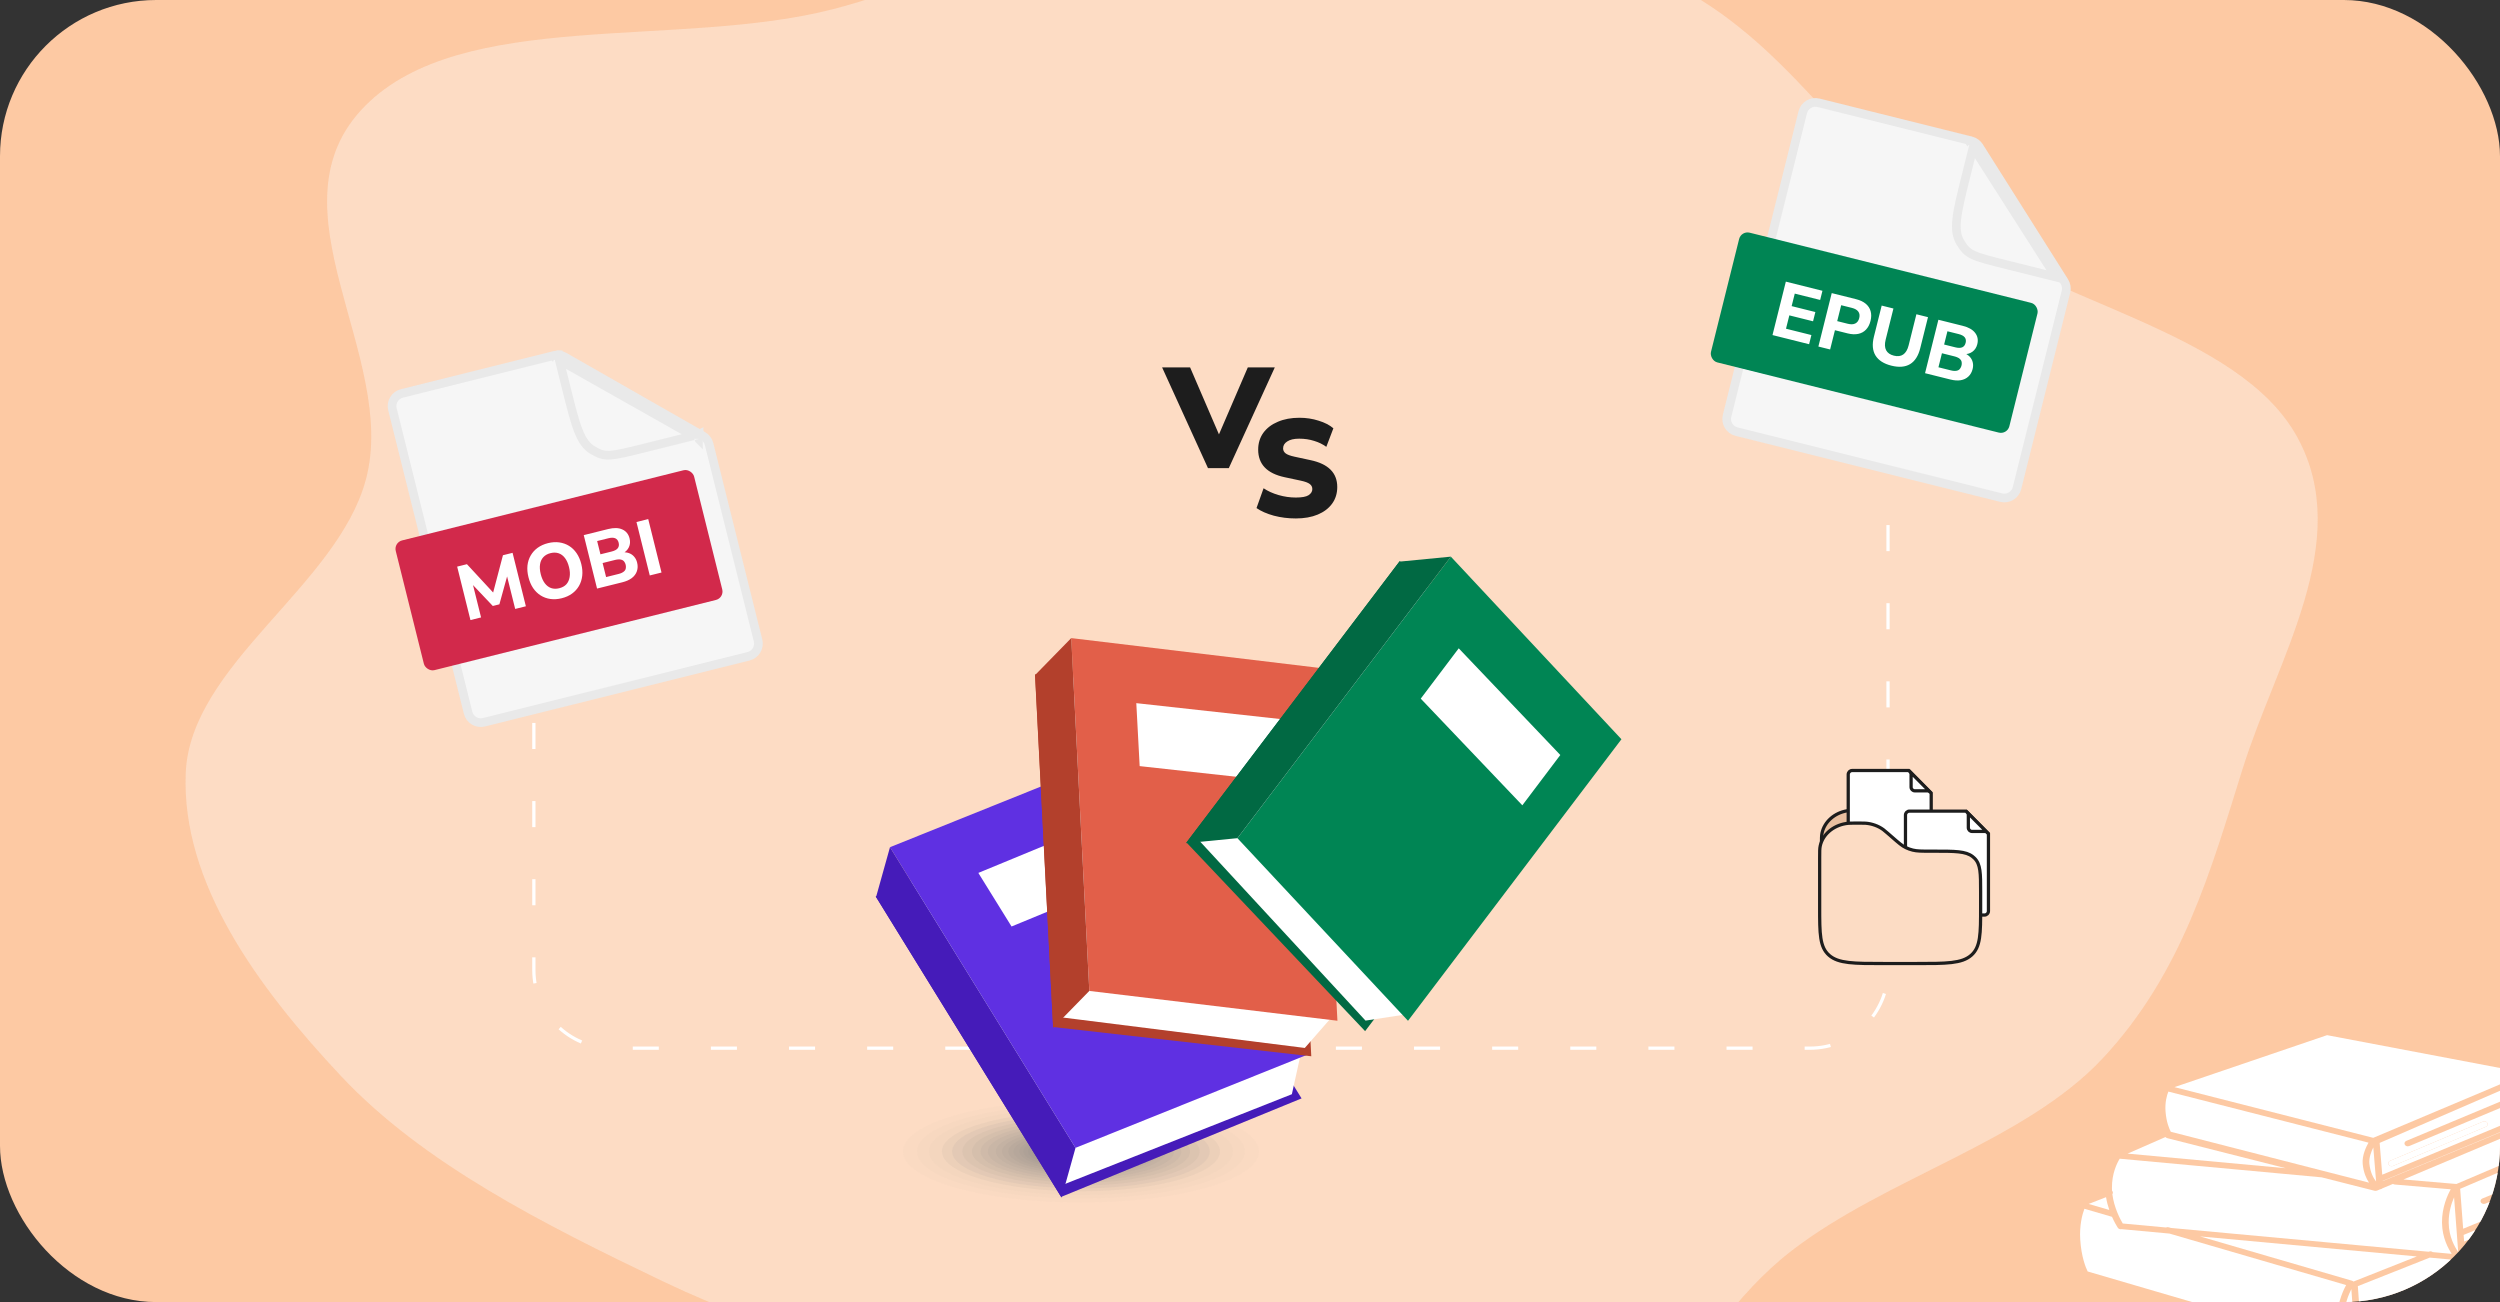 <svg width="768" height="400" viewBox="0 0 768 400" fill="none" xmlns="http://www.w3.org/2000/svg">
<rect x="0" y="0" width="768" height="400" fill="#333333" stroke="none"/>
<g clip-path="url(#clip0_8171_40936)">
<rect width="768" height="400" rx="48" fill="#FDC9A3"/>
<path opacity="0.37" fill-rule="evenodd" clip-rule="evenodd" d="M381.757 -36.889C428.079 -38.389 473.988 -24.453 512.64 -5.487C549.43 12.565 565.401 45.865 596.963 68.71C630.756 93.17 687.894 101.846 705.706 134.258C723.307 166.288 699.505 202.427 688.956 236.114C679.233 267.16 670.435 298.951 645.928 325.148C622.063 350.659 579.527 361.799 550.465 384.159C515.237 411.263 504.975 460.95 456.097 471.2C408.399 481.203 364.222 446.888 318.432 432.82C279.113 420.74 239.478 410.77 203.723 393.664C166.777 375.988 129.915 357.356 104.803 330.613C78.919 303.048 55.671 271.034 57.059 237.476C58.438 204.139 103.58 180.099 112.381 147.389C122.6 109.41 81.245 63.685 112.216 32.482C141.983 2.493 208.396 15.043 255.871 2.824C299.43 -8.386 335.686 -35.398 381.757 -36.889Z" fill="#FBFBFB"/>
<path d="M164 174.088V298C164 311.255 174.745 322 188 322H556C569.255 322 580 311.255 580 298V128" stroke="white" stroke-dasharray="8 16"/>
<path d="M777.601 343.467C777.528 343.723 777.327 343.938 777.051 344.053L731.98 362.761L731.986 362.829C740.183 359.425 764.726 349.235 775.481 344.789C776.238 344.476 776.923 344.185 777.537 343.942C778.074 343.73 778.552 343.545 778.964 343.388L777.474 342.789C777.62 342.991 777.668 343.235 777.601 343.467Z" fill="white"/>
<path d="M777.686 345.773C777.269 345.95 776.824 346.135 776.351 346.335C767.442 350.098 749.004 357.854 738.348 362.336L754.601 363.723L793.815 346.984L778.1 345.882C777.95 345.871 777.81 345.833 777.686 345.773Z" fill="white"/>
<path d="M727.868 357.453C728.147 360.246 729.184 362.01 729.937 362.951L729.082 352.492C728.506 353.634 727.685 355.628 727.868 357.453Z" fill="white"/>
<path d="M755.052 384.503C755.093 384.568 755.131 384.629 755.167 384.687L753.894 367.805C753.09 369.648 752.206 372.404 752.237 375.576C752.281 380.054 754.153 383.059 755.052 384.503Z" fill="white"/>
<path d="M756.682 377.466L785.1 365.716C785.612 365.505 786.225 365.69 786.471 366.13C786.716 366.57 786.501 367.098 785.99 367.309L756.825 379.368L756.979 381.4L793.387 366.099C792.941 365.164 792.215 363.527 791.72 361.842L772.86 369.18C772.723 369.233 772.579 369.259 772.437 369.259C772.046 369.259 771.672 369.065 771.501 368.738C771.267 368.294 771.497 367.77 772.014 367.569L791.306 360.063C791.234 359.617 791.192 359.186 791.192 358.781C791.192 358.68 791.193 358.58 791.195 358.479L763.476 369.765C763.333 369.823 763.184 369.85 763.037 369.85C762.652 369.85 762.283 369.663 762.108 369.344C761.865 368.902 762.084 368.376 762.597 368.167L791.348 356.461C791.745 353.347 792.8 350.446 793.312 349.172L755.758 365.203L756.682 377.466Z" fill="white"/>
<path d="M767.255 335.405L731.027 351.101L731.825 360.864L775.116 342.894C774.558 342.056 773.805 340.698 773.502 339.113C773.441 338.79 773.399 338.471 773.371 338.157L740.126 352.059C739.981 352.12 739.828 352.149 739.677 352.149C739.296 352.149 738.93 351.966 738.753 351.651C738.505 351.212 738.718 350.683 739.228 350.469L772.636 336.498C772.873 336.4 773.131 336.387 773.365 336.444C773.496 334.808 773.99 333.389 774.462 332.367L767.255 335.405ZM762.741 344.557C763.251 344.342 763.866 344.523 764.116 344.961C764.366 345.4 764.155 345.929 763.646 346.144L735.157 358.163C735.011 358.224 734.857 358.253 734.705 358.253C734.325 358.253 733.96 358.071 733.782 357.758C733.532 357.319 733.743 356.79 734.252 356.575L762.741 344.557Z" fill="white"/>
<path d="M766.342 333.824L776.059 329.614L714.872 318L667.992 333.965L729.055 349.544L766.342 333.824Z" fill="white"/>
<path d="M646.976 367.773L641.631 369.853L647.977 371.703C647.565 370.515 647.202 369.186 646.976 367.773Z" fill="white"/>
<path d="M721.292 413.997C720.12 412.353 718.597 409.392 718.191 404.76C717.778 400.041 720.594 395.018 720.714 394.806C720.721 394.795 720.727 394.784 720.734 394.772L666.47 378.956L651.753 377.597C651.668 377.616 651.582 377.626 651.497 377.626C651.175 377.626 650.863 377.494 650.666 377.259C650.582 377.177 650.516 377.081 650.473 376.976C650.189 376.527 649.51 375.395 648.808 373.808L640.327 371.336C639.671 373.097 638.778 376.393 639.05 380.81C639.375 386.072 640.728 389.366 641.327 390.593L721.292 413.997Z" fill="white"/>
<path d="M675.842 379.828L722.53 393.436C722.71 393.489 722.863 393.58 722.978 393.696L742.445 385.977L675.842 379.828Z" fill="white"/>
<path d="M666.87 347.683L727.766 363.309C726.947 362.093 726.084 360.236 725.821 357.608C725.546 354.863 727.048 351.989 727.611 351.023L666.126 335.336C665.646 336.531 665.054 338.625 665.249 341.386C665.479 344.653 666.389 346.769 666.87 347.683Z" fill="white"/>
<path d="M720.24 404.633C720.693 409.804 722.647 412.673 723.607 413.793L722.336 396.016C721.697 397.281 719.934 401.137 720.24 404.633Z" fill="white"/>
<path d="M702.196 358.88L665.841 349.658C665.586 349.593 665.374 349.464 665.22 349.297L653.59 354.392L702.196 358.88Z" fill="white"/>
<path d="M648.988 366.023C649.136 366.305 649.097 366.618 648.918 366.862C649.439 371.051 651.381 374.635 652.109 375.858L665.385 377.084C665.629 376.968 665.925 376.936 666.21 377.02L666.913 377.225L746.083 384.534L746.196 384.489C746.587 384.333 747.034 384.409 747.33 384.649L753.147 385.186C752.202 383.663 750.23 380.34 750.183 375.59C750.136 370.822 751.943 366.998 752.87 365.354L735.663 363.886C735.457 363.868 735.271 363.799 735.121 363.695C733.779 364.259 732.666 364.727 731.846 365.072C731.677 365.23 731.441 365.337 731.173 365.355C730.585 365.602 730.264 365.737 730.264 365.737C730.007 365.845 729.713 365.866 729.439 365.796L713.218 361.681L651.175 355.953C650.374 357.253 648.753 360.445 648.788 364.933C648.79 365.223 648.8 365.512 648.818 365.799C648.886 365.864 648.944 365.939 648.988 366.023Z" fill="white"/>
<path d="M784.412 386.843L725.623 413.187L725.629 413.269C735.679 408.829 767.171 394.934 780.983 389.05C782.228 388.519 783.334 388.065 784.269 387.688C785.012 387.389 785.645 387.139 786.154 386.941L784.865 386.438C784.772 386.607 784.617 386.751 784.412 386.843Z" fill="white"/>
<path d="M795.164 367.315L757.121 383.303L757.2 384.351L798.999 366.692L795.649 366.156L795.649 366.157C795.878 366.592 795.663 367.105 795.164 367.315Z" fill="white"/>
<path d="M756.723 386.524L755.505 387.039C755.364 387.099 755.209 387.129 755.052 387.129C755.016 387.129 754.979 387.128 754.943 387.124L746.428 386.338L724.324 395.103C724.329 395.131 724.333 395.159 724.335 395.188L725.485 411.257L782.688 385.624C782.352 384.711 781.777 383.033 781.3 381.063C781.02 381.198 780.614 381.389 780.097 381.631C779.056 382.116 777.565 382.804 775.775 383.627C772.198 385.27 767.424 387.45 762.647 389.626C753.096 393.978 743.537 398.316 743.537 398.316C743.384 398.385 743.22 398.419 743.058 398.419C742.689 398.419 742.333 398.247 742.149 397.946C741.884 397.514 742.077 396.98 742.578 396.752C757.215 390.11 779.256 380.074 780.603 379.37C780.664 379.33 780.73 379.295 780.803 379.267C780.837 379.253 780.872 379.242 780.908 379.232C780.74 378.323 780.609 377.387 780.543 376.461L756.746 386.515C756.738 386.518 756.731 386.521 756.723 386.524ZM765.909 390.04C766.412 389.814 767.033 389.981 767.296 390.414C767.558 390.847 767.364 391.381 766.861 391.607L734.027 406.382C733.875 406.45 733.712 406.483 733.552 406.483C733.181 406.483 732.824 406.31 732.641 406.008C732.378 405.575 732.572 405.041 733.075 404.815L765.909 390.04Z" fill="white"/>
<path d="M733.783 357.76C733.961 358.074 734.326 358.255 734.706 358.255C734.858 358.255 735.012 358.226 735.158 358.165L763.647 346.147C764.156 345.932 764.367 345.402 764.117 344.964C763.867 344.526 763.252 344.344 762.742 344.559L734.253 356.578C733.744 356.792 733.533 357.322 733.783 357.76Z" fill="white"/>
<path d="M732.64 406.014C732.824 406.315 733.181 406.488 733.552 406.488C733.712 406.488 733.875 406.456 734.027 406.388L766.861 391.613C767.364 391.387 767.558 390.852 767.295 390.42C767.032 389.987 766.411 389.82 765.909 390.046L733.075 404.821C732.572 405.047 732.378 405.581 732.64 406.014Z" fill="white"/>
<path d="M371.085 143.801L357 112.867H365.6L374.463 133.446L383.326 112.867H391.619L377.491 143.801H371.085Z" fill="#1D1D1D"/>
<path d="M398.084 159.269C395.73 159.269 393.474 158.986 391.319 158.418C389.163 157.823 387.39 157.043 386 156.078L388.17 149.994C389.475 150.873 391.007 151.568 392.765 152.078C394.524 152.589 396.297 152.844 398.084 152.844C399.956 152.844 401.261 152.603 401.999 152.121C402.764 151.61 403.147 150.986 403.147 150.249C403.147 149.596 402.878 149.072 402.339 148.674C401.828 148.277 400.906 147.937 399.573 147.653L394.595 146.59C389.205 145.427 386.511 142.604 386.511 138.122C386.511 136.165 387.035 134.449 388.085 132.974C389.163 131.499 390.652 130.364 392.553 129.57C394.453 128.747 396.666 128.336 399.19 128.336C401.261 128.336 403.218 128.634 405.062 129.229C406.934 129.797 408.452 130.577 409.615 131.57L407.445 137.271C406.367 136.477 405.119 135.867 403.701 135.442C402.282 134.988 400.75 134.761 399.105 134.761C397.517 134.761 396.297 135.045 395.446 135.612C394.595 136.151 394.169 136.86 394.169 137.739C394.169 138.363 394.425 138.874 394.935 139.271C395.446 139.668 396.354 140.009 397.659 140.292L402.594 141.356C408.069 142.519 410.806 145.271 410.806 149.611C410.806 151.568 410.281 153.27 409.232 154.716C408.182 156.163 406.707 157.284 404.807 158.078C402.906 158.872 400.665 159.269 398.084 159.269Z" fill="#1D1D1D"/>
<path d="M229.953 201.609L148.664 221.877C146.516 222.412 144.341 221.105 143.806 218.958L120.557 125.713C120.022 123.565 121.329 121.39 123.476 120.855L162.038 111.241L170.373 109.162C171.375 108.913 172.434 109.059 173.33 109.571L215.925 133.893C216.874 134.435 217.561 135.342 217.826 136.403L221.248 150.129L232.872 196.751C233.408 198.899 232.101 201.073 229.953 201.609Z" fill="#F6F6F6" stroke="#E9E9E9" stroke-width="2.671"/>
<path d="M174.054 119.57L171.825 110.628L213.003 133.879L198.46 137.505C192.724 138.936 189.627 139.701 187.4 139.822C185.363 139.933 184.108 139.502 182.053 138.275C180.208 137.174 178.906 135.412 177.71 132.407C176.499 129.365 175.469 125.242 174.054 119.57ZM171.451 108.992C171.451 108.992 171.451 108.994 171.451 108.998C171.45 108.994 171.45 108.992 171.451 108.992ZM170.353 109.833C170.35 109.832 170.348 109.831 170.348 109.831C170.348 109.831 170.349 109.832 170.353 109.833ZM214.571 134.807C214.571 134.807 214.569 134.805 214.567 134.803C214.569 134.805 214.571 134.806 214.571 134.807ZM214.756 133.406C214.759 133.404 214.761 133.403 214.761 133.403C214.761 133.404 214.76 133.404 214.756 133.406Z" stroke="#E9E9E9" stroke-width="2.671"/>
<rect x="120.928" y="166.664" width="94.464" height="41.071" rx="2.671" transform="rotate(-14 120.928 166.664)" fill="#D2294B"/>
<path d="M144.523 190.485L140.438 174.066L143.442 173.318L152.07 182.647L151.278 182.844L154.505 170.566L157.463 169.83L161.548 186.249L158.264 187.066L155.552 176.167L156.065 176.039L153.411 185.652L151.385 186.156L144.507 178.89L145.066 178.751L147.784 189.674L144.523 190.485ZM172.558 183.782C171.347 184.083 170.186 184.158 169.077 184.005C167.982 183.849 166.986 183.487 166.086 182.919C165.186 182.351 164.413 181.596 163.766 180.652C163.134 179.705 162.66 178.594 162.344 177.321C162.023 176.032 161.921 174.829 162.039 173.712C162.168 172.575 162.499 171.553 163.032 170.645C163.561 169.722 164.272 168.935 165.165 168.284C166.074 167.63 167.134 167.151 168.345 166.85C169.571 166.545 170.732 166.471 171.826 166.627C172.92 166.783 173.915 167.138 174.811 167.69C175.707 168.242 176.478 168.99 177.125 169.933C177.772 170.877 178.254 171.985 178.571 173.259C178.891 174.547 178.987 175.76 178.858 176.897C178.728 178.034 178.399 179.064 177.871 179.987C177.342 180.91 176.631 181.697 175.738 182.348C174.844 182.999 173.784 183.477 172.558 183.782ZM171.793 180.708C172.724 180.476 173.456 180.071 173.989 179.493C174.517 178.9 174.852 178.158 174.992 177.265C175.145 176.353 175.082 175.339 174.804 174.221C174.522 173.087 174.109 172.159 173.567 171.437C173.024 170.715 172.375 170.225 171.619 169.968C170.862 169.711 170.026 169.696 169.11 169.924C168.209 170.148 167.485 170.551 166.937 171.133C166.389 171.714 166.045 172.451 165.905 173.343C165.764 174.236 165.834 175.249 166.116 176.382C166.395 177.5 166.807 178.428 167.353 179.166C167.896 179.888 168.547 180.386 169.307 180.658C170.064 180.915 170.892 180.932 171.793 180.708ZM183.415 180.808L179.329 164.389L186.852 162.517C188.606 162.081 190.052 162.125 191.188 162.65C192.34 163.171 193.08 164.092 193.409 165.412C193.652 166.39 193.579 167.29 193.19 168.112C192.801 168.935 192.147 169.584 191.227 170.06L191.134 169.688C191.926 169.622 192.63 169.703 193.247 169.929C193.863 170.154 194.381 170.512 194.799 171.001C195.234 171.487 195.541 172.095 195.723 172.824C195.962 173.787 195.936 174.676 195.644 175.49C195.368 176.301 194.849 176.999 194.088 177.584C193.338 178.15 192.373 178.579 191.193 178.873L183.415 180.808ZM186.195 177.272L190.038 176.316C190.411 176.224 190.737 176.109 191.016 175.974C191.296 175.838 191.523 175.691 191.698 175.532C191.888 175.37 192.032 175.185 192.129 174.98C192.222 174.759 192.271 174.524 192.275 174.276C192.295 174.023 192.27 173.758 192.201 173.478C192.127 173.183 192.025 172.937 191.893 172.739C191.773 172.521 191.622 172.344 191.44 172.208C191.257 172.072 191.044 171.977 190.8 171.922C190.567 171.848 190.297 171.825 189.991 171.852C189.68 171.863 189.339 171.915 188.966 172.008L185.123 172.964L186.195 177.272ZM184.457 170.285L187.904 169.428C188.804 169.204 189.429 168.867 189.779 168.417C190.129 167.967 190.219 167.401 190.049 166.718C189.883 166.05 189.54 165.6 189.02 165.366C188.5 165.133 187.79 165.128 186.889 165.352L183.443 166.21L184.457 170.285ZM199.608 176.779L195.523 160.36L199.133 159.462L203.218 175.881L199.608 176.779Z" fill="white"/>
<path d="M614.764 152.87L533.474 132.602C531.327 132.067 530.02 129.892 530.556 127.745L553.804 34.5C554.34 32.352 556.515 31.045 558.662 31.581L597.224 41.195L605.559 43.274C606.56 43.523 607.427 44.15 607.978 45.022L634.168 86.494C634.752 87.419 634.933 88.542 634.668 89.603L631.246 103.329L619.622 149.951C619.086 152.099 616.912 153.406 614.764 152.87Z" fill="#F6F6F6" stroke="#E9E9E9" stroke-width="2.671"/>
<path d="M603.923 54.193L606.152 45.25L631.594 85.113L617.052 81.487C611.315 80.056 608.221 79.278 606.199 78.34C604.348 77.481 603.442 76.511 602.204 74.464C601.091 72.625 600.769 70.458 601.124 67.243C601.483 63.989 602.508 59.865 603.923 54.193ZM606.59 43.63C606.59 43.63 606.589 43.632 606.587 43.636C606.589 43.632 606.59 43.63 606.59 43.63ZM605.226 43.858C605.223 43.855 605.222 43.854 605.222 43.854C605.222 43.854 605.223 43.855 605.226 43.858ZM632.543 86.667C632.543 86.667 632.543 86.666 632.542 86.662C632.543 86.666 632.543 86.667 632.543 86.667ZM633.365 85.518C633.368 85.518 633.37 85.518 633.37 85.518C633.37 85.518 633.368 85.518 633.365 85.518Z" stroke="#E9E9E9" stroke-width="2.671"/>
<rect x="534.904" y="70.836" width="94.464" height="41.071" rx="2.671" transform="rotate(14 534.904 70.836)" fill="#008554"/>
<path d="M544.509 102.934L548.61 86.518L559.856 89.328L559.152 92.145L551.352 90.197L550.392 94.039L557.68 95.859L556.97 98.7L549.682 96.879L548.659 100.977L556.459 102.926L555.755 105.744L544.509 102.934ZM558.606 106.456L562.708 90.041L570.205 91.914C571.432 92.22 572.419 92.69 573.168 93.322C573.917 93.954 574.412 94.713 574.653 95.598C574.909 96.486 574.9 97.482 574.624 98.584C574.349 99.686 573.887 100.577 573.239 101.256C572.611 101.923 571.817 102.36 570.859 102.566C569.9 102.772 568.808 102.721 567.582 102.415L563.693 101.443L562.216 107.358L558.606 106.456ZM564.391 98.649L567.674 99.47C568.606 99.702 569.364 99.669 569.95 99.37C570.552 99.075 570.953 98.524 571.155 97.717C571.357 96.91 571.259 96.242 570.864 95.715C570.483 95.191 569.827 94.813 568.896 94.58L565.613 93.76L564.391 98.649ZM581.037 112.332C578.708 111.75 577.08 110.709 576.152 109.207C575.24 107.709 575.079 105.781 575.668 103.421L578.053 93.875L581.663 94.776L579.272 104.346C578.938 105.681 578.989 106.766 579.423 107.6C579.862 108.419 580.656 108.972 581.804 109.259C582.953 109.546 583.906 109.429 584.662 108.909C585.438 108.377 585.993 107.444 586.327 106.109L588.718 96.539L592.28 97.429L589.895 106.976C589.306 109.335 588.264 110.963 586.77 111.86C585.276 112.756 583.365 112.914 581.037 112.332ZM591.373 114.642L595.474 98.227L602.995 100.106C604.749 100.544 606.004 101.262 606.761 102.259C607.534 103.26 607.755 104.42 607.425 105.74C607.181 106.718 606.694 107.478 605.965 108.022C605.235 108.565 604.352 108.831 603.316 108.82L603.409 108.447C604.139 108.761 604.723 109.163 605.162 109.652C605.6 110.141 605.889 110.699 606.029 111.328C606.184 111.961 606.171 112.642 605.989 113.371C605.748 114.334 605.308 115.106 604.668 115.688C604.043 116.274 603.257 116.647 602.31 116.806C601.383 116.954 600.329 116.88 599.15 116.585L591.373 114.642ZM595.488 112.826L599.33 113.785C599.702 113.879 600.044 113.931 600.354 113.942C600.665 113.954 600.934 113.931 601.163 113.873C601.408 113.818 601.621 113.723 601.804 113.587C601.99 113.436 602.143 113.251 602.263 113.034C602.399 112.821 602.502 112.574 602.572 112.295C602.645 112 602.671 111.734 602.647 111.497C602.643 111.249 602.593 111.022 602.496 110.816C602.399 110.611 602.255 110.426 602.065 110.263C601.894 110.089 601.667 109.941 601.384 109.821C601.104 109.685 600.778 109.571 600.406 109.478L596.564 108.518L595.488 112.826ZM597.233 105.84L600.679 106.701C601.579 106.926 602.29 106.922 602.81 106.689C603.329 106.456 603.675 105.998 603.845 105.315C604.012 104.648 603.921 104.089 603.572 103.639C603.222 103.189 602.597 102.851 601.697 102.627L598.251 101.766L597.233 105.84Z" fill="white"/>
<path opacity="0.07" d="M371.656 353.722C371.656 359.994 353.935 365.077 332.074 365.077C310.213 365.077 292.49 359.993 292.49 353.722C292.49 347.451 310.213 342.367 332.074 342.367C353.935 342.367 371.656 347.451 371.656 353.722Z" fill="#737277"/>
<path opacity="0.07" d="M368.523 353.722C368.523 359.497 352.205 364.179 332.074 364.179C311.943 364.179 295.625 359.497 295.625 353.722C295.625 347.947 311.943 343.266 332.074 343.266C352.205 343.266 368.523 347.947 368.523 353.722Z" fill="#737277"/>
<path opacity="0.02" d="M332.074 369.411C362.281 369.411 386.769 362.387 386.769 353.721C386.769 345.056 362.281 338.031 332.074 338.031C301.867 338.031 277.379 345.056 277.379 353.721C277.379 362.387 301.867 369.411 332.074 369.411Z" fill="#737277"/>
<path opacity="0.02" d="M382.439 353.722C382.439 361.702 359.89 368.171 332.074 368.171C304.258 368.171 281.707 361.702 281.707 353.722C281.707 345.743 304.258 339.273 332.074 339.273C359.89 339.273 382.439 345.743 382.439 353.722Z" fill="#737277"/>
<path opacity="0.02" d="M332.074 367.116C357.867 367.116 378.777 361.118 378.777 353.718C378.777 346.319 357.867 340.32 332.074 340.32C306.281 340.32 285.371 346.319 285.371 353.718C285.371 361.118 306.281 367.116 332.074 367.116Z" fill="#737277"/>
<path opacity="0.07" d="M374.781 353.72C374.781 360.487 355.66 365.972 332.074 365.972C308.486 365.972 289.367 360.487 289.367 353.72C289.367 346.953 308.486 341.469 332.074 341.469C355.66 341.469 374.781 346.954 374.781 353.72Z" fill="#737277"/>
<path opacity="0.07" d="M349.753 353.719C349.753 356.521 341.839 358.791 332.075 358.791C322.311 358.791 314.395 356.52 314.395 353.719C314.395 350.918 322.311 348.648 332.075 348.648C341.838 348.648 349.753 350.918 349.753 353.719Z" fill="#737277"/>
<path opacity="0.07" d="M332.074 358.395C341.065 358.395 348.353 356.304 348.353 353.725C348.353 351.146 341.065 349.055 332.074 349.055C323.083 349.055 315.795 351.146 315.795 353.725C315.795 356.304 323.083 358.395 332.074 358.395Z" fill="#737277"/>
<path opacity="0.07" d="M347.171 353.721C347.171 356.114 340.411 358.053 332.075 358.053C323.737 358.053 316.979 356.113 316.979 353.721C316.979 351.33 323.737 349.391 332.075 349.391C340.411 349.391 347.171 351.331 347.171 353.721Z" fill="#737277"/>
<path opacity="0.07" d="M345.88 353.718C345.88 355.906 339.698 357.678 332.075 357.678C324.45 357.678 318.27 355.905 318.27 353.718C318.27 351.531 324.45 349.758 332.075 349.758C339.698 349.758 345.88 351.531 345.88 353.718Z" fill="#737277"/>
<path opacity="0.07" d="M356.318 353.721C356.318 357.563 345.463 360.676 332.074 360.676C318.683 360.676 307.828 357.563 307.828 353.721C307.828 349.879 318.683 346.766 332.074 346.766C345.462 346.766 356.318 349.879 356.318 353.721Z" fill="#737277"/>
<path opacity="0.07" d="M332.074 360.128C344.404 360.128 354.4 357.261 354.4 353.724C354.4 350.187 344.404 347.32 332.074 347.32C319.744 347.32 309.748 350.187 309.748 353.724C309.748 357.261 319.744 360.128 332.074 360.128Z" fill="#737277"/>
<path opacity="0.07" d="M352.775 353.72C352.775 356.999 343.507 359.66 332.074 359.66C320.64 359.66 311.371 357 311.371 353.72C311.371 350.44 320.641 347.781 332.074 347.781C343.507 347.781 352.775 350.441 352.775 353.72Z" fill="#737277"/>
<path opacity="0.07" d="M351.005 353.719C351.005 356.718 342.53 359.149 332.075 359.149C321.62 359.149 313.143 356.718 313.143 353.719C313.143 350.72 321.62 348.289 332.075 348.289C342.53 348.29 351.005 350.72 351.005 353.719Z" fill="#737277"/>
<path opacity="0.07" d="M365.574 353.72C365.574 359.029 350.576 363.331 332.074 363.331C313.572 363.331 298.572 359.028 298.572 353.72C298.572 348.412 313.572 344.109 332.074 344.109C350.576 344.109 365.574 348.413 365.574 353.72Z" fill="#737277"/>
<path opacity="0.07" d="M332.075 362.575C349.113 362.575 362.925 358.613 362.925 353.725C362.925 348.837 349.113 344.875 332.075 344.875C315.037 344.875 301.225 348.837 301.225 353.725C301.225 358.613 315.037 362.575 332.075 362.575Z" fill="#737277"/>
<path opacity="0.07" d="M360.679 353.723C360.679 358.256 347.872 361.93 332.074 361.93C316.275 361.93 303.467 358.256 303.467 353.723C303.467 349.19 316.276 345.516 332.074 345.516C347.873 345.516 360.679 349.19 360.679 353.723Z" fill="#737277"/>
<path opacity="0.07" d="M332.074 361.227C346.521 361.227 358.232 357.867 358.232 353.723C358.232 349.578 346.521 346.219 332.074 346.219C317.627 346.219 305.916 349.578 305.916 353.723C305.916 357.867 317.627 361.227 332.074 361.227Z" fill="#737277"/>
<path opacity="0.07" d="M344.263 353.725C344.263 355.657 338.806 357.223 332.074 357.223C325.342 357.223 319.885 355.657 319.885 353.725C319.885 351.793 325.342 350.227 332.074 350.227C338.806 350.227 344.263 351.794 344.263 353.725Z" fill="#737277"/>
<path opacity="0.07" d="M332.074 356.907C338.211 356.907 343.187 355.48 343.187 353.719C343.187 351.959 338.211 350.531 332.074 350.531C325.936 350.531 320.961 351.959 320.961 353.719C320.961 355.48 325.936 356.907 332.074 356.907Z" fill="#737277"/>
<path opacity="0.07" d="M332.074 356.694C337.795 356.694 342.433 355.363 342.433 353.722C342.433 352.081 337.795 350.75 332.074 350.75C326.353 350.75 321.715 352.081 321.715 353.722C321.715 355.363 326.353 356.694 332.074 356.694Z" fill="#737277"/>
<path opacity="0.07" d="M341.613 353.72C341.613 355.232 337.342 356.456 332.074 356.456C326.804 356.456 322.533 355.231 322.533 353.72C322.533 352.208 326.804 350.984 332.074 350.984C337.341 350.984 341.613 352.209 341.613 353.72Z" fill="#737277"/>
<path opacity="0.07" d="M340.921 353.725C340.921 355.126 336.96 356.263 332.075 356.263C327.188 356.263 323.229 355.126 323.229 353.725C323.229 352.324 327.188 351.188 332.075 351.188C336.96 351.188 340.921 352.324 340.921 353.725Z" fill="#737277"/>
<path opacity="0.07" d="M340.162 353.718C340.162 355 336.541 356.039 332.074 356.039C327.605 356.039 323.984 355 323.984 353.718C323.984 352.437 327.605 351.398 332.074 351.398C336.541 351.398 340.162 352.437 340.162 353.718Z" fill="#737277"/>
<path opacity="0.07" d="M339.216 353.721C339.216 354.852 336.019 355.771 332.073 355.771C328.127 355.771 324.93 354.852 324.93 353.721C324.93 352.59 328.127 351.672 332.073 351.672C336.019 351.672 339.216 352.59 339.216 353.721Z" fill="#737277"/>
<path opacity="0.07" d="M338.587 353.721C338.587 354.754 335.671 355.59 332.075 355.59C328.477 355.59 325.561 354.754 325.561 353.721C325.561 352.689 328.477 351.852 332.075 351.852C335.671 351.852 338.587 352.689 338.587 353.721Z" fill="#737277"/>
<path opacity="0.07" d="M338.587 353.721C338.587 354.754 335.671 355.59 332.075 355.59C328.477 355.59 325.561 354.754 325.561 353.721C325.561 352.689 328.477 351.852 332.075 351.852C335.671 351.852 338.587 352.689 338.587 353.721Z" fill="#737277"/>
<path opacity="0.07" d="M338.07 353.721C338.07 354.672 335.384 355.442 332.074 355.442C328.761 355.442 326.076 354.672 326.076 353.721C326.076 352.772 328.762 352 332.074 352C335.384 352 338.07 352.772 338.07 353.721Z" fill="#737277"/>
<path opacity="0.07" d="M337.634 353.72C337.634 354.602 335.144 355.315 332.073 355.315C329.001 355.315 326.512 354.602 326.512 353.72C326.512 352.839 329 352.125 332.073 352.125C335.144 352.125 337.634 352.839 337.634 353.72Z" fill="#737277"/>
<path opacity="0.07" d="M337.158 353.725C337.158 354.532 334.883 355.184 332.074 355.184C329.265 355.184 326.988 354.532 326.988 353.725C326.988 352.918 329.265 352.266 332.074 352.266C334.882 352.266 337.158 352.919 337.158 353.725Z" fill="#737277"/>
<path opacity="0.07" d="M336.564 353.718C336.564 354.43 334.552 355.007 332.074 355.007C329.594 355.007 327.584 354.43 327.584 353.718C327.584 353.006 329.594 352.43 332.074 352.43C334.552 352.43 336.564 353.006 336.564 353.718Z" fill="#737277"/>
<path opacity="0.07" d="M336.168 353.721C336.168 354.369 334.334 354.895 332.074 354.895C329.812 354.895 327.98 354.37 327.98 353.721C327.98 353.073 329.812 352.547 332.074 352.547C334.334 352.547 336.168 353.073 336.168 353.721Z" fill="#737277"/>
<path opacity="0.07" d="M332.074 354.815C334.181 354.815 335.89 354.325 335.89 353.72C335.89 353.115 334.181 352.625 332.074 352.625C329.966 352.625 328.258 353.115 328.258 353.72C328.258 354.325 329.966 354.815 332.074 354.815Z" fill="#737277"/>
<path opacity="0.07" d="M335.587 353.719C335.587 354.277 334.013 354.727 332.073 354.727C330.132 354.727 328.559 354.277 328.559 353.719C328.559 353.162 330.131 352.711 332.073 352.711C334.013 352.711 335.587 353.163 335.587 353.719Z" fill="#737277"/>
<path opacity="0.07" d="M335.332 353.724C335.332 354.242 333.873 354.66 332.074 354.66C330.273 354.66 328.814 354.242 328.814 353.724C328.814 353.208 330.273 352.789 332.074 352.789C333.873 352.789 335.332 353.209 335.332 353.724Z" fill="#737277"/>
<path opacity="0.07" d="M335.053 353.721C335.053 354.193 333.719 354.576 332.074 354.576C330.428 354.576 329.094 354.193 329.094 353.721C329.094 353.249 330.428 352.867 332.074 352.867C333.719 352.867 335.053 353.25 335.053 353.721Z" fill="#737277"/>
<path opacity="0.07" d="M334.705 353.723C334.705 354.14 333.527 354.478 332.074 354.478C330.621 354.478 329.443 354.14 329.443 353.723C329.443 353.306 330.621 352.969 332.074 352.969C333.527 352.969 334.705 353.306 334.705 353.723Z" fill="#737277"/>
<path opacity="0.07" d="M334.472 353.719C334.472 354.1 333.398 354.408 332.074 354.408C330.748 354.408 329.676 354.1 329.676 353.719C329.676 353.338 330.748 353.031 332.074 353.031C333.398 353.031 334.472 353.338 334.472 353.719Z" fill="#737277"/>
<path opacity="0.07" d="M332.075 354.315C333.212 354.315 334.134 354.05 334.134 353.724C334.134 353.397 333.212 353.133 332.075 353.133C330.937 353.133 330.016 353.397 330.016 353.724C330.016 354.05 330.937 354.315 332.075 354.315Z" fill="#737277"/>
<path opacity="0.07" d="M333.769 353.72C333.769 353.99 333.009 354.207 332.074 354.207C331.136 354.207 330.379 353.989 330.379 353.72C330.379 353.452 331.137 353.234 332.074 353.234C333.009 353.234 333.769 353.452 333.769 353.72Z" fill="#737277"/>
<path opacity="0.07" d="M333.244 353.719C333.244 353.905 332.721 354.055 332.074 354.055C331.428 354.055 330.902 353.905 330.902 353.719C330.902 353.534 331.427 353.383 332.074 353.383C332.72 353.383 333.244 353.534 333.244 353.719Z" fill="#737277"/>
<path opacity="0.07" d="M332.867 353.719C332.867 353.845 332.512 353.947 332.074 353.947C331.635 353.947 331.279 353.845 331.279 353.719C331.279 353.593 331.634 353.492 332.074 353.492C332.511 353.492 332.867 353.593 332.867 353.719Z" fill="#737277"/>
<path d="M399.839 337.43L325.968 367.695L269 275.381L342.875 245.117L399.839 337.43Z" fill="#451BB9"/>
<path d="M396.861 336.143L326.328 364.04L270.896 274.214L341.939 245.281L399.373 324.763L396.861 336.143Z" fill="white"/>
<path d="M401.631 323.997L330.396 352.621L273.402 260.257L344.634 231.633L401.631 323.997Z" fill="#5F30E2"/>
<path d="M352.572 267.344L310.748 284.622L300.543 268.159L342.367 250.883L352.572 267.344Z" fill="white"/>
<path d="M326.13 367.904L330.397 352.622L273.403 260.258L269.133 275.54L326.13 367.904Z" fill="#451BB9"/>
<path d="M402.826 324.487L323.504 315.499L317.947 207.164L397.271 216.153L402.826 324.487Z" fill="#B3402C"/>
<path d="M400.834 321.929L325.576 312.468L320.17 207.055L396.373 215.852L408.507 313.158L400.834 321.929Z" fill="white"/>
<path d="M410.857 313.572L334.634 304.414L329.078 196.023L405.298 205.179L410.857 313.572Z" fill="#E25F49"/>
<path d="M395.084 240.313L350.105 235.349L349.072 216.008L394.052 220.974L395.084 240.313Z" fill="white"/>
<path d="M323.543 315.76L334.634 304.414L329.078 196.023L317.986 207.368L323.543 315.76Z" fill="#B3402C"/>
<path d="M419.362 316.768L364.475 258.799L430.007 172.352L484.893 230.323L419.362 316.768Z" fill="#016943"/>
<path d="M419.487 313.53L368.014 257.818L431.778 173.703L484.401 229.516L431.007 311.763L419.487 313.53Z" fill="white"/>
<path d="M432.539 313.59L380.133 257.488L445.701 171L498.105 227.098L432.539 313.59Z" fill="#008554"/>
<path d="M467.66 247.392L436.453 214.623L448.121 199.164L479.328 231.935L467.66 247.392Z" fill="white"/>
<path d="M364.338 259.023L380.132 257.488L445.7 171L429.907 172.533L364.338 259.023Z" fill="#016943"/>
<path d="M559.555 259.608C559.555 257.704 559.555 256.752 559.722 255.959C560.46 252.468 563.519 249.738 567.43 249.079C568.318 248.93 569.385 248.93 571.518 248.93C572.452 248.93 572.919 248.93 573.369 248.967C575.305 249.129 577.141 249.808 578.638 250.916C578.985 251.172 579.316 251.467 579.977 252.057L581.307 253.244C583.278 255.004 584.264 255.884 585.445 256.47C586.093 256.793 586.781 257.047 587.495 257.228C588.794 257.559 590.188 257.559 592.976 257.559H593.879C600.242 257.559 603.423 257.559 605.49 259.219C605.681 259.372 605.862 259.533 606.033 259.703C607.892 261.549 607.892 264.388 607.892 270.067V274.818C607.892 282.953 607.892 287.021 605.061 289.549C602.229 292.076 597.672 292.076 588.557 292.076H578.89C569.775 292.076 565.218 292.076 562.386 289.549C559.555 287.021 559.555 282.953 559.555 274.818V259.608Z" fill="#E9BF9F" stroke="#1D1D1D"/>
<path d="M604.698 272.789H592.312" stroke="#272525" stroke-width="1.5" stroke-linecap="round"/>
<path d="M584.881 255.305H600.982C602.132 255.305 602.707 255.305 603.19 255.369C606.525 255.812 609.149 258.458 609.588 261.821C609.652 262.308 609.652 262.888 609.652 264.048" stroke="#272525" stroke-width="1.5"/>
<path d="M567.775 267.409V237.918C567.775 237.242 568.316 236.703 568.973 236.703H586.358L593.265 243.681V267.409C593.265 268.085 592.724 268.624 592.068 268.624H568.973C568.316 268.624 567.775 268.085 567.775 267.409Z" fill="white" stroke="#1D1D1D"/>
<path d="M587.088 241.792V237.418L592.566 242.942H588.224C587.601 242.942 587.088 242.431 587.088 241.792Z" fill="white" stroke="#1D1D1D"/>
<path d="M585.361 279.886V250.394C585.361 249.719 585.902 249.18 586.559 249.18H603.944L610.851 256.158V279.886C610.851 280.561 610.31 281.1 609.654 281.1H586.559C585.902 281.1 585.361 280.561 585.361 279.886Z" fill="white" stroke="#1D1D1D"/>
<path d="M604.674 254.268V249.894L610.152 255.419H605.81C605.187 255.419 604.674 254.908 604.674 254.268Z" fill="white" stroke="#1D1D1D"/>
<path d="M559 263.53C559 261.626 559 260.674 559.171 259.881C559.926 256.39 563.056 253.66 567.056 253.001C567.965 252.852 569.056 252.852 571.238 252.852C572.194 252.852 572.672 252.852 573.131 252.889C575.112 253.051 576.991 253.73 578.522 254.837C578.877 255.094 579.215 255.389 579.891 255.979L581.252 257.166C583.269 258.926 584.277 259.806 585.485 260.392C586.148 260.714 586.852 260.969 587.582 261.15C588.911 261.481 590.338 261.481 593.19 261.481H594.114C600.622 261.481 603.876 261.481 605.992 263.141C606.186 263.294 606.371 263.455 606.546 263.625C608.449 265.471 608.449 268.31 608.449 273.989V278.739C608.449 286.875 608.449 290.943 605.552 293.471C602.656 295.998 597.993 295.998 588.669 295.998H578.78C569.455 295.998 564.793 295.998 561.897 293.471C559 290.943 559 286.875 559 278.739V263.53Z" fill="#FCDCC4" stroke="#1D1D1D"/>
</g>
<defs>
<clipPath id="clip0_8171_40936">
<rect width="768" height="400" rx="48" fill="white"/>
</clipPath>
</defs>
</svg>
